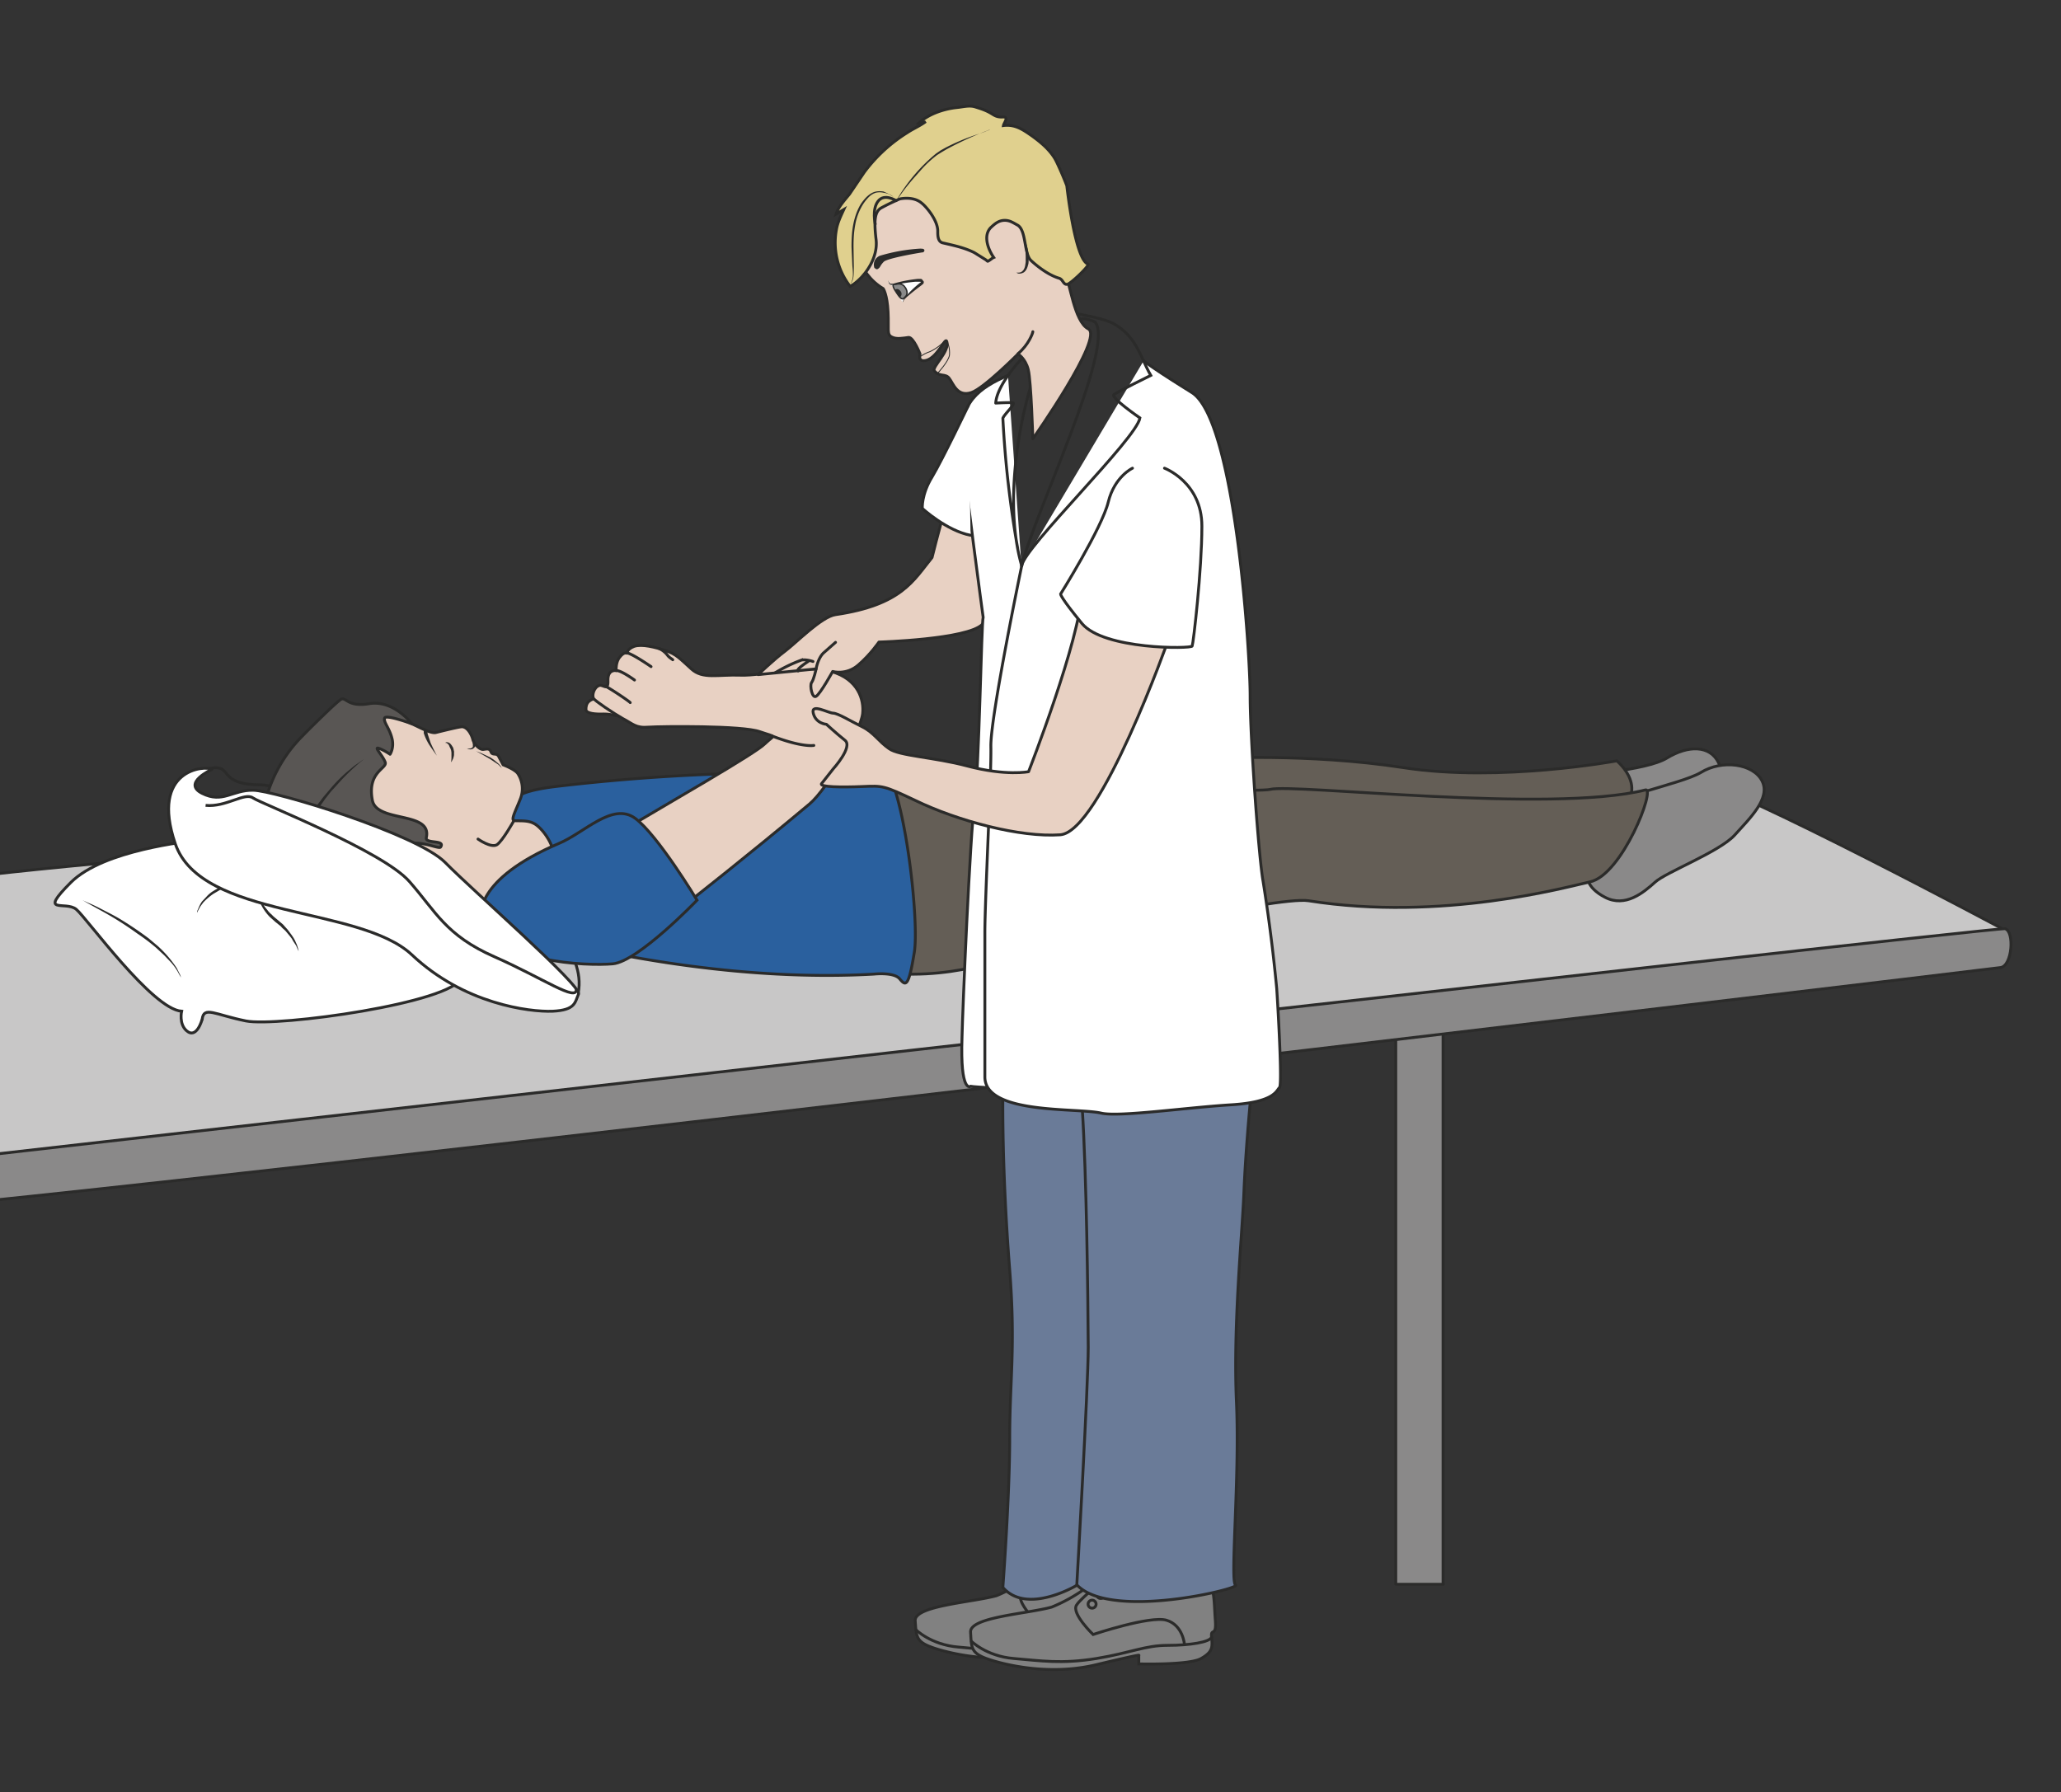 <svg xmlns="http://www.w3.org/2000/svg" viewBox="0 0 902.2 784.6"><rect x="0" y="0" width="902.2" height="784.6" fill="#333333" stroke="none"/><defs><clipPath id="a"><path d="M0 627.7h721.8V0H0v627.7z"/></clipPath><clipPath id="b"><path d="M0 627.7h721.8V0H0v627.7z"/></clipPath><clipPath id="c"><path d="M0 627.7h721.8V0H0v627.7z"/></clipPath></defs><path stroke-linejoin="round" d="M631.8 693.6H611V437h20.7v256.6z" stroke="#2b2b2a" stroke-linecap="round" stroke-miterlimit="10" fill="#8a8989" stroke-width="1.25"/><g clip-path="url(#a)" transform="matrix(1.25 0 0 -1.25 0 784.6)"><path stroke-linejoin="round" d="M-57.2 312.1c33.2 18 629.3 48 647.8 43.8 18.5-4.2 111.9-54.2 111.9-54.2s-751.3-94.5-762.7-92.5" stroke="#2b2b2a" stroke-linecap="round" stroke-miterlimit="10" fill="#c8c7c7"/><path stroke-linejoin="round" d="M-60.2 216.8s759.2 86.4 762.4 85.6c3.3-1 2.5-13-1.6-13.6-4-.6-754.8-90.5-760.8-86.4" stroke="#2b2b2a" stroke-linecap="round" stroke-miterlimit="10" fill="#8a8989"/></g><g clip-path="url(#b)" transform="matrix(1.25 0 0 -1.25 0 784.6)"><path d="M551 355.7c.6.5 25.4 1.9 32.8 6.5 7.4 4.5 15 4.5 18-1.6 3-6.2 4.1-11-1.3-16.9-5.5-6-29.8-14.3-33.7-17.9-4-3.5-10.4-8.9-17.5-5.3-7 3.7-6.2 7.9-6.2 7.9s28.1 5.4 36 11.7c8 6.3-9.8 4.4-11.7 9.4-3.1 8.7 4.9 10.2-4 8.7-8.7-1.5-12.4-2.5-12.4-2.5" fill="#8a8989"/><path d="M551 355.7c.6.5 25.4 1.9 32.8 6.5 7.4 4.5 15 4.5 18-1.6 3-6.2 4.1-11-1.3-16.9-5.5-6-29.8-14.3-33.7-17.9-4-3.5-10.4-8.9-17.5-5.3-7 3.7-6.2 7.9-6.2 7.9s28.1 5.4 36 11.7c8 6.3-9.8 4.4-11.7 9.4-3.1 8.7 4.9 10.2-4 8.7-8.7-1.5-12.4-2.5-12.4-2.5z" stroke="#2b2b2a" stroke-miterlimit="10" fill="none"/><path d="M398.5 346.4c15.4 8.2 74 5 94.4 1.4s37.2-7.3 41-5.8c3.7 1.5 20 3 20 3s12.7 12.7 14.4-2.1c.8-6.3-12.4-13.8-14.6-15.2a69.2 69.2 0 00-31.2-6.3c-20.3 2.7-48.3-10.7-61.9-8.8-13.6 2-42.2 1.5-51.1-6.4-10-8.9-45.7 21.5-11 40.2" fill="#e8d1c3"/><path d="M398.5 346.4c15.4 8.2 74 5 94.4 1.4s37.2-7.3 41-5.8c3.7 1.5 20 3 20 3s12.7 12.7 14.4-2.1c.8-6.3-12.4-13.8-14.6-15.2a69.2 69.2 0 00-31.2-6.3c-20.3 2.7-48.3-10.7-61.9-8.8-13.6 2-42.2 1.5-51.1-6.4-10-8.9-45.7 21.5-11 40.2z" stroke="#2b2b2a" stroke-miterlimit="10" fill="none"/><path d="M563.8 348.6c.3.2 6.2 0 13.1 2.1 6.2 1.9 15.2 4.3 18.7 6.4 7.4 4.6 18.4 3.2 21.5-3 3-6.1-4.3-13-9.7-19-5.5-5.9-24-12.9-27.8-16.4-4-3.6-10.4-9-17.5-5.3-7 3.6-6.2 7.8-6.2 7.8s-1.3 4.1 6.7 10.4c8 6.3 11.2 3.4 9.3 8.4-3.1 8.7-.4 6.3-9.2 4.8-8.8-1.4 1.1 3.8 1.1 3.8" fill="#8a8989"/><path d="M563.8 348.6c.3.2 6.2 0 13.1 2.1 6.2 1.9 15.2 4.3 18.7 6.4 7.4 4.6 18.4 3.2 21.5-3 3-6.1-4.3-13-9.7-19-5.5-5.9-24-12.9-27.8-16.4-4-3.6-10.4-9-17.5-5.3-7 3.6-6.2 7.8-6.2 7.8s-1.3 4.1 6.7 10.4c8 6.3 11.2 3.4 9.3 8.4-3.1 8.7-.4 6.3-9.2 4.8-8.8-1.4 1.1 3.8 1.1 3.8zM70 357s4 2.5 7 1.6c3.2-.9 1.7-5.8 14.3-5.8s82.5-34.6 89.8-39.6c8-5.5 24.2-18.7 21.4-33.3" stroke="#2b2b2a" stroke-miterlimit="10" fill="none"/><path d="M417.5 343.6l7.1 18.4s33.3 2 67-3.2c33.8-5.2 74.6 2.4 74.6 2.4s12.8-10.5-1.5-19.2c-14.2-8.7-147.2 1.6-147.2 1.6" fill="#645e56"/><path d="M417.5 343.6l7.1 18.4s33.3 2 67-3.2c33.8-5.2 74.6 2.4 74.6 2.4s12.8-10.5-1.5-19.2c-14.2-8.7-147.2 1.6-147.2 1.6z" stroke="#2b2b2a" stroke-miterlimit="10" fill="none"/><path d="M297.3 356c32.5-1.2 141-6.4 147.5-4.8 8.2 2.1 98.3-8.5 131.4-.2 3.8 1-8.1-29.8-19.4-32.2-7.8-1.7-51.8-14-98.6-6.6-11 1.7-86.6-15.6-100.6-19-12.3-2.8-32-11.5-65-3.3" stroke="#2b2b2a" stroke-miterlimit="10" fill="#645e56"/><path d="M306.5 360.8c-6-1.7-10.1-4.1-15.7-3.9a696.1 696.1 0 01-95.4-4.6c-12.2-1.4-13.8-3.5-13.8-3.5-4-1-16.3-39.2-13-42.3 2.9-2.8 70.8-23.8 137.5-20 0 0 7 .8 9-1.7 2.1-2.5 3.1-3 5.1 9.4 2 12.5-4.8 69.1-13.7 66.6" fill="#2a609e"/><path d="M306.5 360.8c-6-1.7-10.1-4.1-15.7-3.9a696.1 696.1 0 01-95.4-4.6c-12.2-1.4-13.8-3.5-13.8-3.5-4-1-16.3-39.2-13-42.3 2.9-2.8 70.8-23.8 137.5-20 0 0 7 .8 9-1.7 2.1-2.5 3.1-3 5.1 9.4 2 12.5-4.8 69.1-13.7 66.6z" stroke="#2b2b2a" stroke-miterlimit="10" fill="none"/><path d="M219.8 376.1c-.5.1-5.8 1.6-8.4 1.5s-6.2.1-6.2 1.6c0 2 .6 4 6.1 4.2s8.5-7.3 8.5-7.3" fill="#e8d1c3"/><path stroke-linejoin="round" d="M219.8 376.1c-.5.1-5.8 1.6-8.4 1.5s-6.2.1-6.2 1.6c0 2 .6 4 6.1 4.2s8.5-7.3 8.5-7.3z" stroke="#2b2b2a" stroke-miterlimit="10" fill="none"/><path stroke-linejoin="round" d="M242.2 312.6s18.7 14.6 41.3 33.5c6.4 5.4 18 25.7 18.6 31.7.5 4.7-1.5 12-11 14.7-9.4 2.7-23.8-1.6-31.7-1.3-8 .3-13.3-1.5-17.3 2.2-4 3.6-5.3 5.2-9 6.4-3.6 1.2-8.3 2.4-11 1.5-2.6-1-2.5-2.4-2.5-2.4s-1 .6-2.5-1.3c-1.6-1.8-1.3-4.8-1.3-4.8s-3 .6-2.9-3.4c.2-4-1.7-1.4-3-1.8-2-.6-2.7-3.7-2-4.6.6-.9 6.7-5 10.2-7 3.5-1.8 4.5-3.4 9-3 4.6.3 33 .6 39-1.6 6.1-2.1 5.2-.9 1.8-4.2-3.3-3.4-33.3-20.5-51.6-31.4" stroke="#2b2b2a" stroke-miterlimit="10" fill="#e8d1c3"/><path stroke-linejoin="round" d="M228 394.2s-7.5 5.2-8.8 4.8M222.2 389.5s-4.8 3.5-6.4 3.3M220.7 381.6c-.4.5-6.6 4.7-8.8 5.8M285 366.6s-4-.8-14.6 3.3M235.6 396.6c-.3.3-1 .6-1.7 1.4a8 8 0 01-3 2.5" stroke="#2b2b2a" stroke-linecap="round" stroke-miterlimit="10" fill="none"/><path d="M122.3 375.2c.1.4 10.5 3 16.3 1.2 5.8-1.7 11.5-5.8 14-5.3 0 0 6.7 1.7 8.8 2 2.3.4 3.9-3.1 4.2-4.5.4-1.4 2.3-3.6 3.7-3.4 1.5.2 2.2.4 2.7-1 .6-1.2 2 0 2.7-1.6l1.5-2.8s4-1.5 5.1-3a9.7 9.7 0 00.9-9c-1.6-4.1-3.3-7.1-2.2-7.5 1-.3 4.5.3 6.9-1 2.4-1.1 7.5-7 7.4-13.5-.2-6.5-16.9-21-23-21.4-6-.3-8.7 10.4-8.7 10.4s-2.9-.3-5.5-.3-34.3-15.5-43.3 8.2c-8.9 23.7 8.5 52.5 8.5 52.5" fill="#e8d1c3"/><path d="M122.3 375.2c.1.4 10.5 3 16.3 1.2 5.8-1.7 11.5-5.8 14-5.3 0 0 6.7 1.7 8.8 2 2.3.4 3.9-3.1 4.2-4.5.4-1.4 2.3-3.6 3.7-3.4 1.5.2 2.2.4 2.7-1 .6-1.2 2 0 2.7-1.6l1.5-2.8s4-1.5 5.1-3a9.7 9.7 0 00.9-9c-1.6-4.1-3.3-7.1-2.2-7.5 1-.3 4.5.3 6.9-1 2.4-1.1 7.5-7 7.4-13.5-.2-6.5-16.9-21-23-21.4-6-.3-8.7 10.4-8.7 10.4s-2.9-.3-5.5-.3-34.3-15.5-43.3 8.2c-8.9 23.7 8.5 52.5 8.5 52.5z" stroke="#2b2b2a" stroke-miterlimit="10" fill="none"/><path d="M153 363s-1.5 2-2.8 4a18.6 18.6 0 00-1.8 3.9v.7l.1.6.2.2 1-1.1v-.2l.1-.6 1-3c1-2.3 2.2-4.5 2.2-4.5M158 360.8l.1 1.3V364.1l-.1.7-.2.6-.3.6-.3.7-.3.4c-.2 0-.3.3-.4.3l-.3.1h-.2-.1l.3.2s.3.1.4 0c.3 0 .4 0 .6-.2.2 0 .4-.2.6-.4l.4-.5.5-.8.2-.8c0-.3.2-.6.1-.8v-.8c0-.5-.2-1-.3-1.4l-.6-1.2M163.5 365.5h.6c.4 0 1 0 1.3.4l.2.2V367l-.1.4v.1l.9.3v-.2-.6-.4-.4c-.2-.1-.2-.3-.3-.4l-.4-.3c-.6-.4-1.2-.3-1.6-.2l-.6.2M166.7 364.6l1.6-.6 3.4-1.6.9-.6.8-.6 1.3-1.1.5-.6.3-.4.2-.4-.3.3-.4.4-.5.5-3 2-3.3 1.9-1.5.8z" fill="#2b2b2a"/><path d="M130.4 347.4c1.5-8 21-3.7 18.9-13.1-.5-2.3 6.8-.6 5-3.3-.6-.9-7.6 2.8-11.7.7-3-1.5-4-6.1 4-9.5 2.5-1 6.8-3.7 8.6-1.3 1 1.4 1 2.4 1 2.4 6.2-6 .8-1.5 6.4-8.5 2.8-3.4-5.2-1.8-16.6-6-12.1-4.5-29.8-7.4-43.1 4.7-.8.7-1.4 3.2-2.1 4 0 0-1-3.6-1.6-1.3-2 7-9 5.2-9.7 22.1 0 .7 2-1 2-.3a49.8 49.8 0 0014.4 31.9c2.3 2.4 11.2 11.2 13.3 12.7 2 1.4 2.1-2.7 10-1.4 8.7 1.5 15-7 15-7s-9 3.3-9.5 2c-.5-1.4 1.6-3.4 2.5-6.9 1-3.4-.6-5.8-.6-5.8s-2.4 1.6-4 2.1c-1.8.6 1.5-2.6 2.3-4.9.8-2.2-6.4-3.3-4.5-13.3" fill="#595654"/><path stroke-linejoin="round" d="M130.4 347.4c1.5-8 21-3.7 18.9-13.1-.5-2.3 6.8-.6 5-3.3-.6-.9-7.6 2.8-11.7.7-3-1.5-4-6.1 4-9.5 2.5-1 6.8-3.7 8.6-1.3 1 1.4 1 2.4 1 2.4 6.2-6 .8-1.5 6.4-8.5 2.8-3.4-5.2-1.8-16.6-6-12.1-4.5-29.8-7.4-43.1 4.7-.8.7-1.4 3.2-2.1 4 0 0-1-3.6-1.6-1.3-2 7-9 5.2-9.7 22.1 0 .7 2-1 2-.3a49.8 49.8 0 0014.4 31.9c2.3 2.4 11.2 11.2 13.3 12.7 2 1.4 2.1-2.7 10-1.4 8.7 1.5 15-7 15-7s-9 3.3-9.5 2c-.5-1.4 1.6-3.4 2.5-6.9 1-3.4-.6-5.8-.6-5.8s-2.4 1.6-4 2.1c-1.8.6 1.5-2.6 2.3-4.9.8-2.2-6.4-3.3-4.5-13.3z" stroke="#2b2b2a" stroke-miterlimit="10" fill="none"/><path d="M127.7 362l-1.6-1.3a84.8 84.8 0 01-6.7-6.4l-2.7-3c-1-1-1.9-2.3-2.8-3.4l-2.6-3.7c-.9-1.3-1.8-2.5-2.5-3.8l-1-2-1-1.9-1-1.9-.7-1.8c-.5-1.2-1-2.3-1.3-3.5l-.9-3-.5-2.3-.4-2 .2 2 .4 2.5.7 3c.2 1.1.7 2.3 1.1 3.6l.7 1.9.9 1.9 1 2 1 2 2.4 3.9 2.8 3.7 2.8 3.3a52.6 52.6 0 005.6 5.6l2.4 2 2 1.4 1.7 1.2" fill="#2b2b2a"/><path d="M167.4 333.8s4.5-3.2 6.6-2c2 1.3 6 8.5 6 8.5" stroke="#2b2b2a" stroke-linecap="round" stroke-miterlimit="10" fill="none"/><path d="M168.5 306.5s-3 12.9 27.3 25.8c9 3.8 18.7 14.5 26.6 8.8 7.9-5.8 21.7-28.7 21.7-28.7s-20.6-21.5-29.5-22.3c-9-.8-41.4.3-46.1 16.4" stroke="#2b2b2a" stroke-miterlimit="10" fill="#2a609e"/><path d="M70.8 270.7c.6 4.7 4.4 1.6 15.3-.6 11-2.2 72.6 6.3 75.5 15.2 2.8 8.9-89.2 50.2-94 48-.8-.4-31.2-3.1-42.8-14.7-11.6-11.6-1.9-6.3 1.9-9.4 3.7-3.1 26.6-35 36.9-35.7 0 0-1-4.4 1.7-6.8 3.6-3.2 5.5 4 5.5 4" fill="#fff"/><path d="M70.8 270.7c.6 4.7 4.4 1.6 15.3-.6 11-2.2 72.6 6.3 75.5 15.2 2.8 8.9-89.2 50.2-94 48-.8-.4-31.2-3.1-42.8-14.7-11.6-11.6-1.9-6.3 1.9-9.4 3.7-3.1 26.6-35 36.9-35.7 0 0-1-4.4 1.7-6.8 3.6-3.2 5.5 4 5.5 4z" stroke="#2b2b2a" stroke-miterlimit="10" fill="none"/><path d="M93.3 321.6l-1.2-.3-3.2-.8a80.5 80.5 0 01-12-4.6l-2.2-1.3a21.5 21.5 0 01-3.5-3l-.6-.8-.5-.7-.7-1.3-.4-.8v-.3.3c0 .2 0 .5.2.9l.6 1.4.4.8.5.8 1.6 1.7c.5.6 1.2 1.2 1.9 1.7a41.6 41.6 0 0014.5 5.7l3.4.5 1.2.1M90.5 316.7l-.2-.3v-.8l.3-1.3a14.6 14.6 0 013-5.3c.4-.6 1-1.2 1.6-1.7.5-.6 1.2-1.1 1.9-1.7l2-1.7 1.7-1.9 1.4-1.9.6-.9.5-.9.7-1.6.4-1.3.2-.9v-.3.3l-.4.8-.5 1.2-1 1.5-.5.9-.6.8-1.5 1.8c-.5.6-1.2 1-1.7 1.7l-2 1.6-2 1.8a17 17 0 00-3.7 5.9 8.8 8.8 0 00-.6 3l.2 1 .2.2" fill="#2b2b2a"/><path d="M70.8 349.8c7.2-3.6 10.5 1.2 17.8 1.1 7.2 0 57.5-15.3 67.3-25.3s47.9-43.2 46.7-46.1c-1.3-2.9-1-5.6-9.1-6-8.1-.3-31 2.5-49.3 19.8-18.4 17.2-73.7 12.5-82.8 38.8-9 26.3 10.6 27.6 12.8 26.1 0 0-10.6-4.8-3.4-8.4" fill="#fff"/><path stroke-linejoin="round" d="M70.8 349.8c7.2-3.6 10.5 1.2 17.8 1.1 7.2 0 57.5-15.3 67.3-25.3s47.9-43.2 46.7-46.1c-1.3-2.9-1-5.6-9.1-6-8.1-.3-31 2.5-49.3 19.8-18.4 17.2-73.7 12.5-82.8 38.8-9 26.3 10.6 27.6 12.8 26.1 0 0-10.6-4.8-3.4-8.4z" stroke="#2b2b2a" stroke-miterlimit="10" fill="none"/><path d="M72 345.6c7.2-.7 13.7 4.7 16.6 2.6 2.9-2 45.5-18.6 54.8-29.3 9.3-10.6 12.7-18.8 29.7-26.3s29.2-16.1 28.7-11.3" stroke="#2b2b2a" stroke-miterlimit="10" fill="none"/><path d="M28.9 312.4s30-13.8 34.7-27.6" fill="#fff"/><path d="M28.9 312.4l1.7-.8c1.2-.5 2.8-1.2 4.7-2.2 1.9-1 4-2 6.4-3.4a120 120 0 0010.4-7l3.2-2.7a40.4 40.4 0 006.6-7.7l1-2c.3-.5.4-1 .5-1.3l.2-.5-.2.5-.7 1.2a18.7 18.7 0 01-2.9 4.2l-2.3 2.4-2.8 2.6a71.3 71.3 0 01-6.6 5 119 119 0 01-13 8.2l-4.5 2.5-1.7 1" fill="#2b2b2a"/></g><g clip-path="url(#c)" transform="matrix(1.25 0 0 -1.25 0 784.6)"><path d="M369.4 83.2A57 57 0 00349 68.8c-8.8-2.4-28.8-3.5-28.5-8.8.4-5.3.2-7.2 5.6-9.2s21.7-6.2 38.4-2.2 15 3.3 15 3.3v-3s18.2-.5 22 2c4 2.3 3.8 4 3.5 7.4-.4 3.4 1.8-.3 1.3 6-.5 6.2-.1 13.2-3.9 14.7-3.7 1.5-32.9 4.2-32.9 4.2" fill="#818181"/><path d="M369.4 83.2A57 57 0 00349 68.8c-8.8-2.4-28.8-3.5-28.5-8.8.4-5.3.2-7.2 5.6-9.2s21.7-6.2 38.4-2.2 15 3.3 15 3.3v-3s18.2-.5 22 2c4 2.3 3.8 4 3.5 7.4-.4 3.4 1.8-.3 1.3 6-.5 6.2-.1 13.2-3.9 14.7-3.7 1.5-32.9 4.2-32.9 4.2z" stroke="#2b2b2a" stroke-miterlimit="10" fill="none"/><path d="M320.6 57s5.3-5.4 15-6.2c9.6-.8 16.7-2 29 0 12.1 2 17 4.6 24.8 4.6 7.8 0 15 1.1 15.5 2.9" stroke="#2b2b2a" stroke-miterlimit="10" fill="none"/><path d="M395.4 55.7s-.5 6.8-6.3 8.5c-5.8 1.7-25.7-5-25.7-5s-7.7 7.4-5.8 10.3c1.8 2.9 12.3 11 12.3 11" stroke="#2b2b2a" stroke-miterlimit="10" fill="none"/><path d="M364.4 70.2a1.4 1.4 0 10-2.8 0 1.4 1.4 0 002.8 0zM367.4 73.6a1.4 1.4 0 10-2.7 0 1.4 1.4 0 002.7 0zM371.5 76.3a1.4 1.4 0 10-2.7 0 1.4 1.4 0 002.7 0z" stroke="#2b2b2a" stroke-miterlimit="10" fill="none"/><path d="M388.9 79.2a57 57 0 00-20.6-14.4c-8.8-2.4-28.8-3.5-28.4-8.8.3-5.3.1-7.2 5.5-9.2 5.5-2 21.7-6.2 38.4-2.2s15 3.3 15 3.3v-3s18.2-.5 22 2c4 2.3 3.8 4 3.5 7.4-.4 3.4 1.8-.3 1.3 6-.5 6.2-.1 13.2-3.9 14.7-3.7 1.5-32.8 4.2-32.8 4.2" fill="#818181"/><path d="M388.9 79.2a57 57 0 00-20.6-14.4c-8.8-2.4-28.8-3.5-28.4-8.8.3-5.3.1-7.2 5.5-9.2 5.5-2 21.7-6.2 38.4-2.2s15 3.3 15 3.3v-3s18.2-.5 22 2c4 2.3 3.8 4 3.5 7.4-.4 3.4 1.8-.3 1.3 6-.5 6.2-.1 13.2-3.9 14.7-3.7 1.5-32.8 4.2-32.8 4.2z" stroke="#2b2b2a" stroke-miterlimit="10" fill="none"/><path d="M340 53s5.3-5.4 15-6.2c9.6-.8 16.7-2 29 0 12.1 2 17 4.6 24.9 4.6 7.8 0 14.8 1.1 15.4 2.9" stroke="#2b2b2a" stroke-miterlimit="10" fill="none"/><path d="M414.8 51.7s-.5 6.8-6.3 8.5c-5.7 1.7-25.7-5-25.7-5s-7.7 7.4-5.8 10.3c1.8 2.9 12.4 11 12.4 11" stroke="#2b2b2a" stroke-miterlimit="10" fill="none"/><path d="M383.8 66.2a1.4 1.4 0 10-2.7 0 1.4 1.4 0 002.7 0zM386.8 69.6a1.4 1.4 0 10-2.7 0 1.4 1.4 0 002.7 0zM390.9 72.3a1.4 1.4 0 10-2.7 0 1.4 1.4 0 002.7 0z" stroke="#2b2b2a" stroke-miterlimit="10" fill="none"/><path d="M382.4 334.6A56.8 56.8 0 00349 340l2.3-88.4c-.1-5-.7-30.2 2.3-68.7 2.1-27 0-38.6 0-59s-2.4-52.2-2.4-52.2c8.5-9.8 26 .8 26 .8 12-12.4 57.6-1.1 55.5 0-2 1.2 1.5 37.3.3 64.2-1.2 26.9 2 58.2 2.6 73 .6 14.8 2.2 31.5 2.2 31.5" stroke="#2b2b2a" stroke-miterlimit="10" fill="#6a7b98"/><path d="M379 239.5c1.5-23.2 2-65.3 2.1-83.8 0-13.4-4-83-4-83" stroke="#2b2b2a" stroke-linecap="round" stroke-miterlimit="10" fill="none"/><path d="M344 409c-5.2-5.3-36.2-6.2-36.2-6.2s-3-4.4-7.2-8c-4.2-3.7-9-2.3-9-2.3s-4.3-7.8-5.8-8.7c-1.4-.9-2.3 3.8-1.6 4.8.8 1 1.6 4.8 1.6 4.8l-20.3-2s5.4 5.2 9.4 8.2c4 3 12.8 12.1 17.7 12.8 23.2 3.4 27.3 12 33.8 20 0 0 8.3 34 13.4 40.8 5.2 7 11-1.3 13.2-6.5s.6-45.3-1.3-47.1c-2-1.9-4-7-7.6-10.5" fill="#e8d1c3"/><path stroke-linejoin="round" d="M344 409c-5.2-5.3-36.2-6.2-36.2-6.2s-3-4.4-7.2-8c-4.2-3.7-9-2.3-9-2.3s-4.3-7.8-5.8-8.7c-1.4-.9-2.3 3.8-1.6 4.8.8 1 1.6 4.8 1.6 4.8l-20.3-2s5.4 5.2 9.4 8.2c4 3 12.8 12.1 17.7 12.8 23.2 3.4 27.3 12 33.8 20 0 0 8.3 34 13.4 40.8 5.2 7 11-1.3 13.2-6.5s.6-45.3-1.3-47.1c-2-1.9-4-7-7.6-10.5z" stroke="#2b2b2a" stroke-linecap="round" stroke-miterlimit="10" fill="none"/><path d="M283 396s-4.4-2.8-3.5-3.3M284.7 396s-2.2.8-4 .5a52 52 0 01-9.3-4.5M292.6 402.7l-4.2-3.7c-2-1.9-2.6-5.6-2.6-5.6" stroke="#2b2b2a" stroke-linecap="round" stroke-miterlimit="10" fill="none"/><path d="M358 425.4c-.7-2.9-1.9-75-2.3-78.7-2.8-25.1 4-100.8 4-100.8s-19.1 1.1-19.8 1.3c0 0-3.7-2.7-3 17.2.2 9.6 2.8 70.8 4.4 82.3 1.6 11.6 2.4 63 3 64.8 0 0-6.6 48.2-7.5 61.7-.8 13.6 6.1 18.6 16.2 23" stroke="#2b2b2a" stroke-linecap="round" stroke-miterlimit="10" fill="#fff"/><path d="M396 415.8s-11.8 26.2-10.2 28.9" stroke="#2b2b2a" stroke-linecap="round" stroke-miterlimit="10" fill="none"/><path d="M400.5 501.3c4.7-3.6 14.5-9.6 17-11.2 15.1-9.8 20.3-91.1 20.3-106.2 0-15 3-56.2 4.5-64.7a597 597 0 004.8-37.7c.4-5.8 2-33.5 1-34.7-1.2-1.1-1.6-5.2-17.4-6.1-15.8-1-38.8-4.3-45-2.9-8.5 2-40.8-.6-40.8 12.7v50.3c0 12.2 2.3 55 2.1 65.4-.2 10.4 10.8 63.3 10.8 63.3" stroke="#2b2b2a" stroke-linecap="round" stroke-miterlimit="10" fill="#fff"/><path d="M357.8 429.5c4 17.3 32.9 76.9 25.7 85.4 0 0-4.4 2-5.2.7" stroke="#2b2b2a" stroke-linecap="round" stroke-miterlimit="10" fill="none"/><path stroke-linejoin="round" d="M365.5 503.8c-4.5-6.5-15.8-46.2-7.7-74.3M356.4 435.6a366.7 366.7 0 00-5.2 45.6c.5 1.4 4.7 5.2 3.5 5.4-1.1.2-6-.1-6-.1.4 6.6 9.8 17.3 15.3 21.2" stroke="#2b2b2a" stroke-linecap="round" stroke-miterlimit="10" fill="none"/><path d="M357.8 429.5c.8 6.5 40.3 44.6 41.4 51.8 0 0-10.5 7.2-9.1 8.2 1.3 1 12.9 6.7 12.9 6.7-3.6 6.2-4.9 13.6-13 18.1-3 1.8-12.8 3.5-12.8 3.5" stroke="#2b2b2a" stroke-linecap="round" stroke-miterlimit="10" fill="none"/><path d="M381.1 512.5c-5 2.6-6.4 16.6-8 18.7-9 11.5-1.8 9.8-7.5 20.7-5.6 10.9-24.2 31.5-45.4 20.6-21.3-10.9-22-28.4-22-28.4s2-12.2 11.1-17.5c0 0 1.4-2 1.7-8.2.3-6.1-.5-7.8 1.2-8.7 1.7-1 4.3-.4 6-.2 1.7.1 4-5.8 4-5.8s-1-3.1 2.3-2.2c3.8 1.1 6.5 8 7 6.7 1.4-3.4-5.3-9.1-4.3-10.4 1.9-2.3 3.8-.8 5.2-2.6 1.4-1.8 2.8-6.7 7.8-5 4.4 1.5 16.3 13.5 16.3 13.5s2.6-1.5 3.6-5.5 1.6-24.2 1.6-24.2 25.1 35.6 19.4 38.5" fill="#e8d1c3"/><path stroke-linejoin="round" d="M381.1 512.5c-5 2.6-6.4 16.6-8 18.7-9 11.5-1.8 9.8-7.5 20.7-5.6 10.9-24.2 31.5-45.4 20.6-21.3-10.9-22-28.4-22-28.4s2-12.2 11.1-17.5c0 0 1.4-2 1.7-8.2.3-6.1-.5-7.8 1.2-8.7 1.7-1 4.3-.4 6-.2 1.7.1 4-5.8 4-5.8s-1-3.1 2.3-2.2c3.8 1.1 6.5 8 7 6.7 1.4-3.4-5.3-9.1-4.3-10.4 1.9-2.3 3.8-.8 5.2-2.6 1.4-1.8 2.8-6.7 7.8-5 4.4 1.5 16.3 13.5 16.3 13.5s2.6-1.5 3.6-5.5 1.6-24.2 1.6-24.2 25.1 35.6 19.4 38.5z" stroke="#2b2b2a" stroke-linecap="round" stroke-miterlimit="10" fill="none"/><path d="M315.1 558s4.6 1.1 7.6-1.4c1.6-1.2 5.6-5.9 5.7-9.7 0-1.5-.1-3.9 1.8-4.3 3.8-.9 7.4-1.6 11-3.4l4-2.5c.8-.6.5-.7 1.3-.2.5.3 1 .8 1.5 1-2 2.9-3.8 7.7-1 10.5 1.5 1.4 2.8 2.5 4.9 2.5 1.8 0 3-.9 4.5-1.7 3.1-1.9 2.1-10 4.7-12.4 2.6-2.4 6.4-5.2 9.9-6.2 1.3-.5 1.4-2.3 2.7-2.1 1.1 0 8.2 6.8 7.3 7.1-4.6 1.6-7.4 27.4-7.4 27.4-.6 1.7-3.3 8.1-4.3 9.7-2 3.2-4.8 5.5-7.8 7.7-3.3 2.3-6 4.2-10.1 3.7.1.6 1 1.9.9 2.4-.1.9-1.2.5-2 .6-1.8.1-2.6 1-4 1.7-1.5.8-3.1 1.3-4.7 1.8-2.1.7-4.4 0-6.6-.2-4.6-.5-9.9-2.3-13.3-5.5.6-.1 2 .3 2.5.6-2-1.5-4.4-2.5-6.5-3.9a55 55 0 01-15-13.8l-5.2-7.7c-1.6-2-4-4.6-4.7-7l2.7 1.6c-1-2.2-2.2-4.6-2.6-7.1a25 25 0 014.8-19.8c1.4.6 3.8 2.8 4.7 4 0 0 5.2 5.6 4.4 12.4-.8 6.8-.4 9.7 1.7 11a75 75 0 006.6 3.2" fill="#e0d08e"/><path d="M315.1 558s4.6 1.1 7.6-1.4c1.6-1.2 5.6-5.9 5.7-9.7 0-1.5-.1-3.9 1.8-4.3 3.8-.9 7.4-1.6 11-3.4l4-2.5c.8-.6.5-.7 1.3-.2.5.3 1 .8 1.5 1-2 2.9-3.8 7.7-1 10.5 1.5 1.4 2.8 2.5 4.9 2.5 1.8 0 3-.9 4.5-1.7 3.1-1.9 2.1-10 4.7-12.4 2.6-2.4 6.4-5.2 9.9-6.2 1.3-.5 1.4-2.3 2.7-2.1 1.1 0 8.2 6.8 7.3 7.1-4.6 1.6-7.4 27.4-7.4 27.4-.6 1.7-3.3 8.1-4.3 9.7-2 3.2-4.8 5.5-7.8 7.7-3.3 2.3-6 4.2-10.1 3.7.1.6 1 1.9.9 2.4-.1.9-1.2.5-2 .6-1.8.1-2.6 1-4 1.7-1.5.8-3.1 1.3-4.7 1.8-2.1.7-4.4 0-6.6-.2-4.6-.5-9.9-2.3-13.3-5.5.6-.1 2 .3 2.5.6-2-1.5-4.4-2.5-6.5-3.9a55 55 0 01-15-13.8l-5.2-7.7c-1.6-2-4-4.6-4.7-7l2.7 1.6c-1-2.2-2.2-4.6-2.6-7.1a25 25 0 014.8-19.8c1.4.6 3.8 2.8 4.7 4 0 0 5.2 5.6 4.4 12.4-.8 6.8-.4 9.7 1.7 11a75 75 0 006.6 3.2z" stroke="#2b2b2a" stroke-miterlimit="10" fill="none"/><path d="M355.9 532.2h.6c.4 0 1 0 1.5.5.5.4.8 1 1 1.9l.2 1.3v1.4a33.4 33.4 0 01-.8 7.5l.3-.6.6-1.6a17.1 17.1 0 00.9-6.8c0-.5-.2-1-.3-1.4-.3-1-.8-1.8-1.5-2.2-.8-.4-1.5-.4-1.9-.3l-.6.3" fill="#2b2b2a"/><path d="M306.6 534.3s-.6 2.2 1.6 3.3a60.6 60.6 0 0014 2.5c1.4 0 1-.2.9-.3-.2 0-12.5-2-13.9-3.4-1.4-1.4-1.3-2-1.8-2.3-.4-.5-.6 0-.8.2" fill-rule="evenodd" fill="#2b2b2a"/><path d="M306.6 534.3s-.6 2.2 1.6 3.3a60.6 60.6 0 0014 2.5c1.4 0 1-.2.9-.3-.2 0-12.5-2-13.9-3.4-1.4-1.4-1.3-2-1.8-2.3-.4-.5-.6 0-.8.2z" stroke="#2b2b2a" stroke-miterlimit="10" fill="none"/><path d="M311.2 529.3s.1-1.6 1.8-1.2c1.6.5 8.9 1.9 9.7 1.3.8-.7 0-1 0-1s-6.4-4.7-6.6-6.6" fill="#fff"/><path d="M311.2 529.3c0-.3.2-.5.3-.7l.3-.3H313c.2.2.5.2.8.3a46.3 46.3 0 007.6 1.4h1c.1 0 .4 0 .6-.3l.4-.5c.2-.2.1-.6 0-.8-.2-.3-.4-.4-.6-.5h.1a84.9 84.9 0 01-5.4-4.3l-.8-.8-.3-.5-.3-.5c0 .2 0 .4.2.6l.2.5.7 1 1.6 1.7c1.1 1.1 2.3 2.2 3.5 3.1h.1l.1.2v-.1l-.2.2H320.5a63.2 63.2 0 01-6.7-1h-.8l-.5-.1a1 1 0 00-.4 0l-.3.1-.2.1-.3.4-.2.8" fill="#2b2b2a"/><path d="M317 527c1-1.5.7-2.7 0-3.3-.8-.8-1.1-1.5-3 1.4-2.2 3.3-1 2.9-.2 3 .9.3 2.3.3 3.2-1.1" fill-rule="evenodd" fill="#8a8a8a"/><path d="M317 527c1-1.5.7-2.7 0-3.3-.8-.8-1.1-1.5-3 1.4-2.2 3.3-1 2.9-.2 3 .9.3 2.3.3 3.2-1.1z" stroke="#2b2b2a" stroke-miterlimit="10" stroke-width=".5" fill="none"/><path d="M313.5 526.2s.8.8 1.8-.4c1-1.1 0-2.4-.3-2.2 0 0-1.7 2.5-1.5 2.6" fill-rule="evenodd" fill="#2b2b2a"/><path stroke-linejoin="round" d="M313.8 557.4s-4.1 2.7-6.3-.2c-2.2-2.8-1-8-1-8" stroke="#2b2b2a" stroke-linecap="round" stroke-miterlimit="10" fill="none"/><path d="M314.1 557.8a60.7 60.7 0 0013.7 16.1l1.6 1.1 1.8 1a75.5 75.5 0 009.8 4.2c1.8.6 3.4 1.1 4.5 1.6.5.2 1 .3 1.2.5l.3.3-.3-.3a118.9 118.9 0 01-15.2-6.9l-1.7-1-1.6-1a38.4 38.4 0 01-5.7-5.3l-2.3-2.6a72.6 72.6 0 01-5-6.3l-1-1.4M312.9 558.7l-1.6 1c-.5.1-1.1.4-2 .5a6 6 0 01-2.5 0c-1-.3-1.8-.8-2.6-1.6a16 16 0 01-2.1-2.7 20 20 0 01-2.6-7c-.5-2.6-.6-5.2-.6-7.6l.1-6.8c0-2 0-3.6-.3-4.7l-.6-1.2-.4-.3.3.3.5 1.2c.3 1.1.2 2.8 0 4.7l-.3 6.7c0 2.5.1 5.2.6 7.8.5 2.6 1.4 5.2 2.7 7.3.7 1 1.5 2 2.3 2.7.9.8 1.9 1.4 3 1.6 1 .2 1.9.1 2.6 0l2-.9c1-.5 1.5-1 1.5-1" fill="#2b2b2a"/><path stroke-linejoin="round" d="M361.7 511.5c0-.5-1.5-4.6-5.2-7.7" stroke="#2b2b2a" stroke-linecap="round" stroke-miterlimit="10" fill="none"/><path d="M328.5 497.1s3.7 4 4 6.2c.2 2.5-.5 4.2-1 5M322 502.6s1.5 1.1 2.8 1.6c1.8.5 4.8 2.6 5.9 4" stroke="#2b2b2a" stroke-miterlimit="10" stroke-width=".3" fill="none"/><path d="M339.1 485.6s-9-18.8-12.7-25c-3.8-6.2-3.4-11-3.4-11s8.5-7.8 16.9-9.4" stroke="#2b2b2a" stroke-linecap="round" stroke-miterlimit="10" fill="#fff"/><path stroke-linejoin="round" d="M409.3 404s-23.9-67.7-38-68.7c-14-1-35.8 4.8-50.7 12-11.2 5.3-11.4 5.2-18.6 4.9-7.3-.3-15.2-.2-14.3 1l4.1 5.2s7 7.7 4.1 10-6.5 5.6-6.5 5.6-3.7.2-4.6 3.9c-.9 3.6 5.3 0 7 0 1.8-.1 6.1-2.8 10.2-4.8 4-2 5.7-5.1 9.3-7.6 3.5-2.6 15.8-3 27.4-6.1 13.6-3.6 21.5-2 21.5-2s18.1 46.3 18.7 63.2" stroke="#2b2b2a" stroke-linecap="round" stroke-miterlimit="10" fill="#e8d1c3"/><path d="M407.8 463.7s13.1-4.9 13.1-20.3-3-41.1-3.4-42c-.3-1-31-1.3-38.6 7.9-7.5 9.1-7.5 10.3-7.5 10.3s14.5 23.2 16.7 32.2 8.5 11.9 8.5 11.9" stroke="#2b2b2a" stroke-linecap="round" stroke-miterlimit="10" fill="#fff"/></g></svg>
